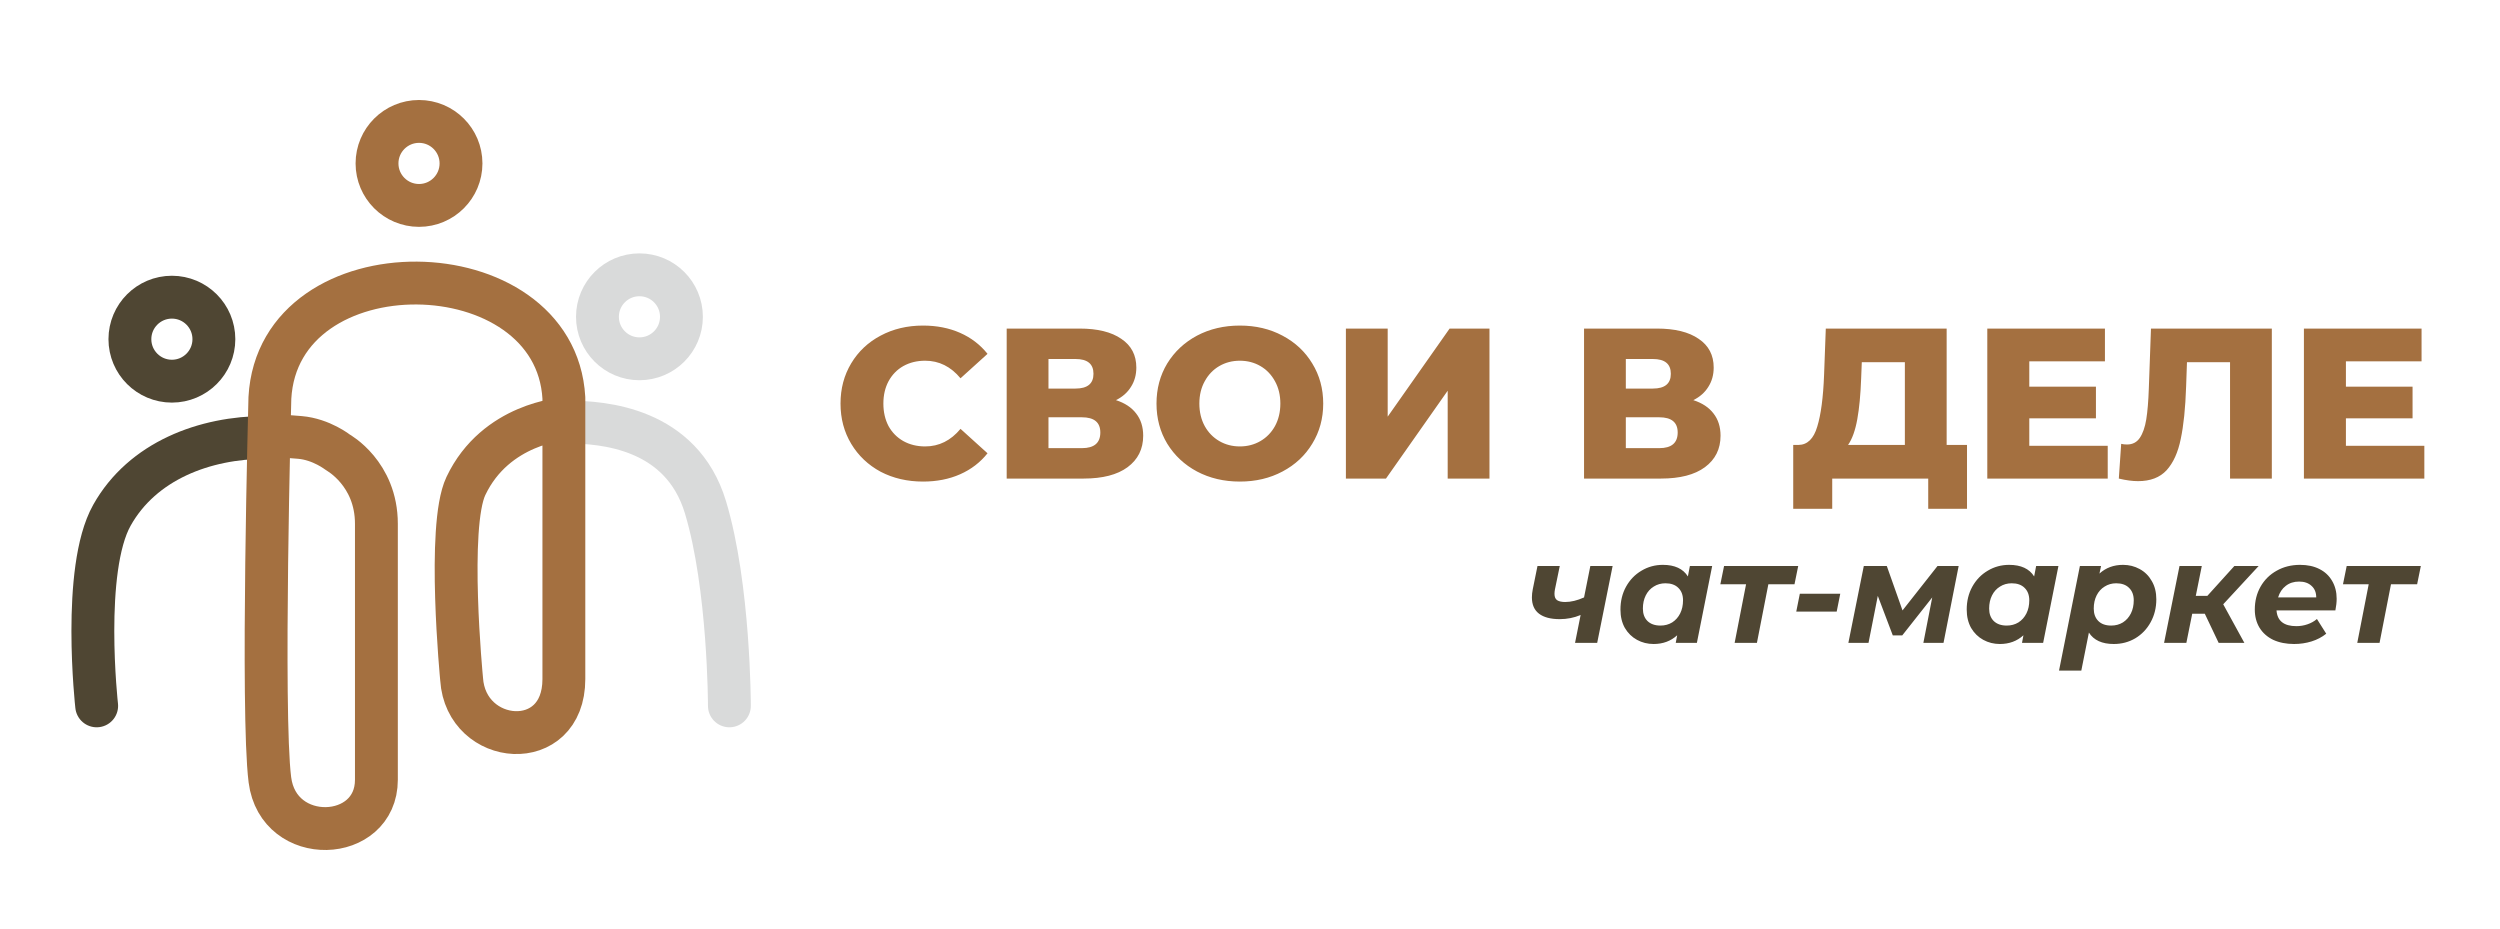 <svg width="350" height="130" viewBox="0 0 350 130" fill="none" xmlns="http://www.w3.org/2000/svg">
<path d="M13.534 98.821C13.534 98.821 11.398 79.759 15.669 72.135C19.941 64.51 28.681 61.242 37.158 61.242" stroke="#4F4633" stroke-width="6" stroke-linecap="round" stroke-linejoin="round"/>
<path d="M24.065 41.605C27.312 41.606 29.944 44.238 29.944 47.485C29.944 50.732 27.312 53.364 24.065 53.364C20.819 53.364 18.186 50.732 18.186 47.485C18.186 44.238 20.818 41.605 24.065 41.605Z" stroke="#4F4633" stroke-width="6"/>
<path d="M89.522 38.474C92.769 38.474 95.401 41.106 95.401 44.353C95.401 47.6 92.769 50.232 89.522 50.232C86.275 50.232 83.643 47.6 83.643 44.353C83.643 41.106 86.275 38.474 89.522 38.474Z" stroke="#D9DADA" stroke-width="6"/>
<path d="M102.116 98.821C102.116 98.821 102.116 82.125 98.766 71.019C95.416 59.913 84.39 59.095 79.569 59.095" stroke="#D9DADA" stroke-width="6" stroke-linecap="round" stroke-linejoin="round"/>
<path d="M58.662 17C61.909 17 64.541 19.633 64.541 22.88C64.541 26.127 61.909 28.759 58.662 28.759C55.415 28.759 52.782 26.127 52.782 22.88C52.782 19.633 55.415 17 58.662 17Z" stroke="#A47040" stroke-width="6"/>
<path d="M37.655 60.992C37.655 60.992 37.68 60.869 41.989 61.242C45.017 61.504 47.328 63.347 47.328 63.347C47.328 63.347 52.696 66.284 52.696 73.333C52.696 80.383 52.696 100.356 52.696 109.169C52.696 117.981 38.977 118.568 37.784 109.169C36.591 99.769 37.784 55.709 37.784 55.709C38.977 33.973 77.749 34.561 78.942 55.709V58.647M78.942 58.647V95.07C78.942 105.644 65.223 104.469 64.626 95.07C64.626 95.07 62.547 73.694 65.223 68.046C69.398 59.234 78.942 58.647 78.942 58.647Z" stroke="#A47040" stroke-width="6" stroke-linecap="round" stroke-linejoin="round"/>
<path d="M129.223 67.42C127.023 67.42 125.043 66.96 123.283 66.04C121.543 65.1 120.173 63.8 119.173 62.14C118.173 60.48 117.673 58.6 117.673 56.5C117.673 54.4 118.173 52.52 119.173 50.86C120.173 49.2 121.543 47.91 123.283 46.99C125.043 46.05 127.023 45.58 129.223 45.58C131.143 45.58 132.873 45.92 134.413 46.6C135.953 47.28 137.233 48.26 138.253 49.54L134.473 52.96C133.113 51.32 131.463 50.5 129.523 50.5C128.383 50.5 127.363 50.75 126.463 51.25C125.583 51.75 124.893 52.46 124.393 53.38C123.913 54.28 123.673 55.32 123.673 56.5C123.673 57.68 123.913 58.73 124.393 59.65C124.893 60.55 125.583 61.25 126.463 61.75C127.363 62.25 128.383 62.5 129.523 62.5C131.463 62.5 133.113 61.68 134.473 60.04L138.253 63.46C137.233 64.74 135.953 65.72 134.413 66.4C132.873 67.08 131.143 67.42 129.223 67.42ZM156.236 56.02C157.476 56.42 158.416 57.04 159.056 57.88C159.716 58.72 160.046 59.76 160.046 61C160.046 62.86 159.316 64.33 157.856 65.41C156.416 66.47 154.366 67 151.706 67H140.936V46H151.136C153.656 46 155.606 46.48 156.986 47.44C158.386 48.38 159.086 49.72 159.086 51.46C159.086 52.48 158.836 53.38 158.336 54.16C157.856 54.94 157.156 55.56 156.236 56.02ZM146.786 54.4H150.566C152.246 54.4 153.086 53.71 153.086 52.33C153.086 50.95 152.246 50.26 150.566 50.26H146.786V54.4ZM151.466 62.74C153.186 62.74 154.046 62.01 154.046 60.55C154.046 59.13 153.186 58.42 151.466 58.42H146.786V62.74H151.466ZM173.58 67.42C171.36 67.42 169.36 66.95 167.58 66.01C165.82 65.07 164.43 63.77 163.41 62.11C162.41 60.45 161.91 58.58 161.91 56.5C161.91 54.42 162.41 52.55 163.41 50.89C164.43 49.23 165.82 47.93 167.58 46.99C169.36 46.05 171.36 45.58 173.58 45.58C175.8 45.58 177.79 46.05 179.55 46.99C181.33 47.93 182.72 49.23 183.72 50.89C184.74 52.55 185.25 54.42 185.25 56.5C185.25 58.58 184.74 60.45 183.72 62.11C182.72 63.77 181.33 65.07 179.55 66.01C177.79 66.95 175.8 67.42 173.58 67.42ZM173.58 62.5C174.64 62.5 175.6 62.25 176.46 61.75C177.32 61.25 178 60.55 178.5 59.65C179 58.73 179.25 57.68 179.25 56.5C179.25 55.32 179 54.28 178.5 53.38C178 52.46 177.32 51.75 176.46 51.25C175.6 50.75 174.64 50.5 173.58 50.5C172.52 50.5 171.56 50.75 170.7 51.25C169.84 51.75 169.16 52.46 168.66 53.38C168.16 54.28 167.91 55.32 167.91 56.5C167.91 57.68 168.16 58.73 168.66 59.65C169.16 60.55 169.84 61.25 170.7 61.75C171.56 62.25 172.52 62.5 173.58 62.5ZM188.426 46H194.276V58.33L202.946 46H208.526V67H202.676V54.7L194.036 67H188.426V46ZM237.066 56.02C238.306 56.42 239.246 57.04 239.886 57.88C240.546 58.72 240.876 59.76 240.876 61C240.876 62.86 240.146 64.33 238.686 65.41C237.246 66.47 235.196 67 232.536 67H221.766V46H231.966C234.486 46 236.436 46.48 237.816 47.44C239.216 48.38 239.916 49.72 239.916 51.46C239.916 52.48 239.666 53.38 239.166 54.16C238.686 54.94 237.986 55.56 237.066 56.02ZM227.616 54.4H231.396C233.076 54.4 233.916 53.71 233.916 52.33C233.916 50.95 233.076 50.26 231.396 50.26H227.616V54.4ZM232.296 62.74C234.016 62.74 234.876 62.01 234.876 60.55C234.876 59.13 234.016 58.42 232.296 58.42H227.616V62.74H232.296ZM275.381 62.29V71.23H269.951V67H256.511V71.23H251.051V62.29H251.801C253.041 62.27 253.911 61.42 254.411 59.74C254.931 58.06 255.251 55.64 255.371 52.48L255.611 46H272.531V62.29H275.381ZM260.561 52.99C260.481 55.23 260.301 57.13 260.021 58.69C259.741 60.25 259.311 61.45 258.731 62.29H266.681V50.71H260.651L260.561 52.99ZM295.081 62.41V67H278.221V46H294.691V50.59H284.101V54.13H293.431V58.57H284.101V62.41H295.081ZM318.056 46V67H312.206V50.71H306.176L306.056 54.13C305.956 57.13 305.706 59.57 305.305 61.45C304.926 63.33 304.266 64.79 303.326 65.83C302.386 66.85 301.056 67.36 299.335 67.36C298.535 67.36 297.635 67.24 296.635 67L296.965 62.14C297.225 62.2 297.495 62.23 297.775 62.23C298.556 62.23 299.156 61.92 299.575 61.3C299.995 60.68 300.295 59.82 300.476 58.72C300.656 57.6 300.776 56.15 300.836 54.37L301.136 46H318.056ZM339.408 62.41V67H322.548V46H339.018V50.59H328.428V54.13H337.758V58.57H328.428V62.41H339.408Z" fill="#A47040"/>
<path d="M225.767 79.24L223.607 90H220.507L221.287 86.1C220.367 86.487 219.394 86.68 218.367 86.68C217.101 86.68 216.134 86.427 215.467 85.92C214.801 85.413 214.467 84.653 214.467 83.64C214.467 83.28 214.507 82.9 214.587 82.5L215.247 79.24H218.367L217.687 82.54C217.647 82.753 217.627 82.953 217.627 83.14C217.627 83.553 217.747 83.847 217.987 84.02C218.241 84.193 218.621 84.28 219.127 84.28C219.941 84.28 220.821 84.067 221.767 83.64L222.647 79.24H225.767ZM239.704 79.24L237.564 90H234.604L234.804 88.94C233.91 89.753 232.81 90.16 231.504 90.16C230.664 90.16 229.89 89.967 229.184 89.58C228.477 89.193 227.91 88.64 227.484 87.92C227.07 87.187 226.864 86.327 226.864 85.34C226.864 84.153 227.124 83.087 227.644 82.14C228.177 81.18 228.897 80.433 229.804 79.9C230.71 79.353 231.71 79.08 232.804 79.08C234.457 79.08 235.624 79.62 236.304 80.7L236.584 79.24H239.704ZM232.464 87.58C233.077 87.58 233.624 87.433 234.104 87.14C234.584 86.833 234.957 86.413 235.224 85.88C235.49 85.347 235.624 84.733 235.624 84.04C235.624 83.307 235.404 82.727 234.964 82.3C234.537 81.873 233.937 81.66 233.164 81.66C232.55 81.66 232.004 81.813 231.524 82.12C231.044 82.413 230.67 82.827 230.404 83.36C230.137 83.893 230.004 84.507 230.004 85.2C230.004 85.933 230.217 86.513 230.644 86.94C231.084 87.367 231.69 87.58 232.464 87.58ZM251.229 81.8H247.569L245.969 90H242.849L244.449 81.8H240.849L241.369 79.24H251.749L251.229 81.8ZM251.977 83.12H257.637L257.137 85.62H251.477L251.977 83.12ZM274.212 79.24L272.092 90H269.272L270.512 83.64L266.312 88.96H264.992L262.892 83.42L261.592 90H258.772L260.932 79.24H264.152L266.352 85.46L271.252 79.24H274.212ZM288.18 79.24L286.04 90H283.08L283.28 88.94C282.387 89.753 281.287 90.16 279.98 90.16C279.14 90.16 278.367 89.967 277.66 89.58C276.953 89.193 276.387 88.64 275.96 87.92C275.547 87.187 275.34 86.327 275.34 85.34C275.34 84.153 275.6 83.087 276.12 82.14C276.653 81.18 277.373 80.433 278.28 79.9C279.187 79.353 280.187 79.08 281.28 79.08C282.933 79.08 284.1 79.62 284.78 80.7L285.06 79.24H288.18ZM280.94 87.58C281.553 87.58 282.1 87.433 282.58 87.14C283.06 86.833 283.433 86.413 283.7 85.88C283.967 85.347 284.1 84.733 284.1 84.04C284.1 83.307 283.88 82.727 283.44 82.3C283.013 81.873 282.413 81.66 281.64 81.66C281.027 81.66 280.48 81.813 280 82.12C279.52 82.413 279.147 82.827 278.88 83.36C278.613 83.893 278.48 84.507 278.48 85.2C278.48 85.933 278.693 86.513 279.12 86.94C279.56 87.367 280.167 87.58 280.94 87.58ZM297.225 79.08C298.065 79.08 298.839 79.273 299.545 79.66C300.265 80.047 300.832 80.607 301.245 81.34C301.672 82.06 301.885 82.913 301.885 83.9C301.885 85.087 301.619 86.16 301.085 87.12C300.565 88.067 299.852 88.813 298.945 89.36C298.039 89.893 297.032 90.16 295.925 90.16C294.285 90.16 293.125 89.627 292.445 88.56L291.385 93.88H288.265L291.185 79.24H294.145L293.925 80.3C294.819 79.487 295.919 79.08 297.225 79.08ZM295.565 87.58C296.179 87.58 296.725 87.433 297.205 87.14C297.685 86.833 298.059 86.413 298.325 85.88C298.592 85.347 298.725 84.733 298.725 84.04C298.725 83.307 298.505 82.727 298.065 82.3C297.639 81.873 297.039 81.66 296.265 81.66C295.665 81.66 295.125 81.813 294.645 82.12C294.165 82.413 293.792 82.827 293.525 83.36C293.259 83.893 293.125 84.507 293.125 85.2C293.125 85.933 293.339 86.513 293.765 86.94C294.192 87.367 294.792 87.58 295.565 87.58ZM311.251 84.6L314.211 90H310.611L308.671 85.92H306.911L306.091 90H302.971L305.131 79.24H308.251L307.411 83.42H309.031L312.811 79.24H316.211L311.251 84.6ZM327.132 83.82C327.132 84.313 327.072 84.86 326.952 85.46H318.712C318.818 86.927 319.745 87.66 321.492 87.66C322.038 87.66 322.558 87.573 323.052 87.4C323.558 87.227 323.998 86.98 324.372 86.66L325.672 88.72C325.072 89.2 324.385 89.56 323.612 89.8C322.838 90.04 322.025 90.16 321.172 90.16C320.065 90.16 319.092 89.967 318.252 89.58C317.425 89.18 316.785 88.613 316.332 87.88C315.892 87.147 315.672 86.3 315.672 85.34C315.672 84.153 315.938 83.087 316.472 82.14C317.018 81.18 317.772 80.433 318.732 79.9C319.692 79.353 320.785 79.08 322.012 79.08C323.052 79.08 323.952 79.273 324.712 79.66C325.485 80.047 326.078 80.6 326.492 81.32C326.918 82.04 327.132 82.873 327.132 83.82ZM321.872 81.42C321.138 81.42 320.518 81.62 320.012 82.02C319.505 82.407 319.145 82.947 318.932 83.64H324.272C324.272 82.947 324.052 82.407 323.612 82.02C323.185 81.62 322.605 81.42 321.872 81.42ZM338.397 81.8H334.737L333.137 90H330.017L331.617 81.8H328.017L328.537 79.24H338.917L338.397 81.8Z" fill="#4F4633"/>
</svg>
